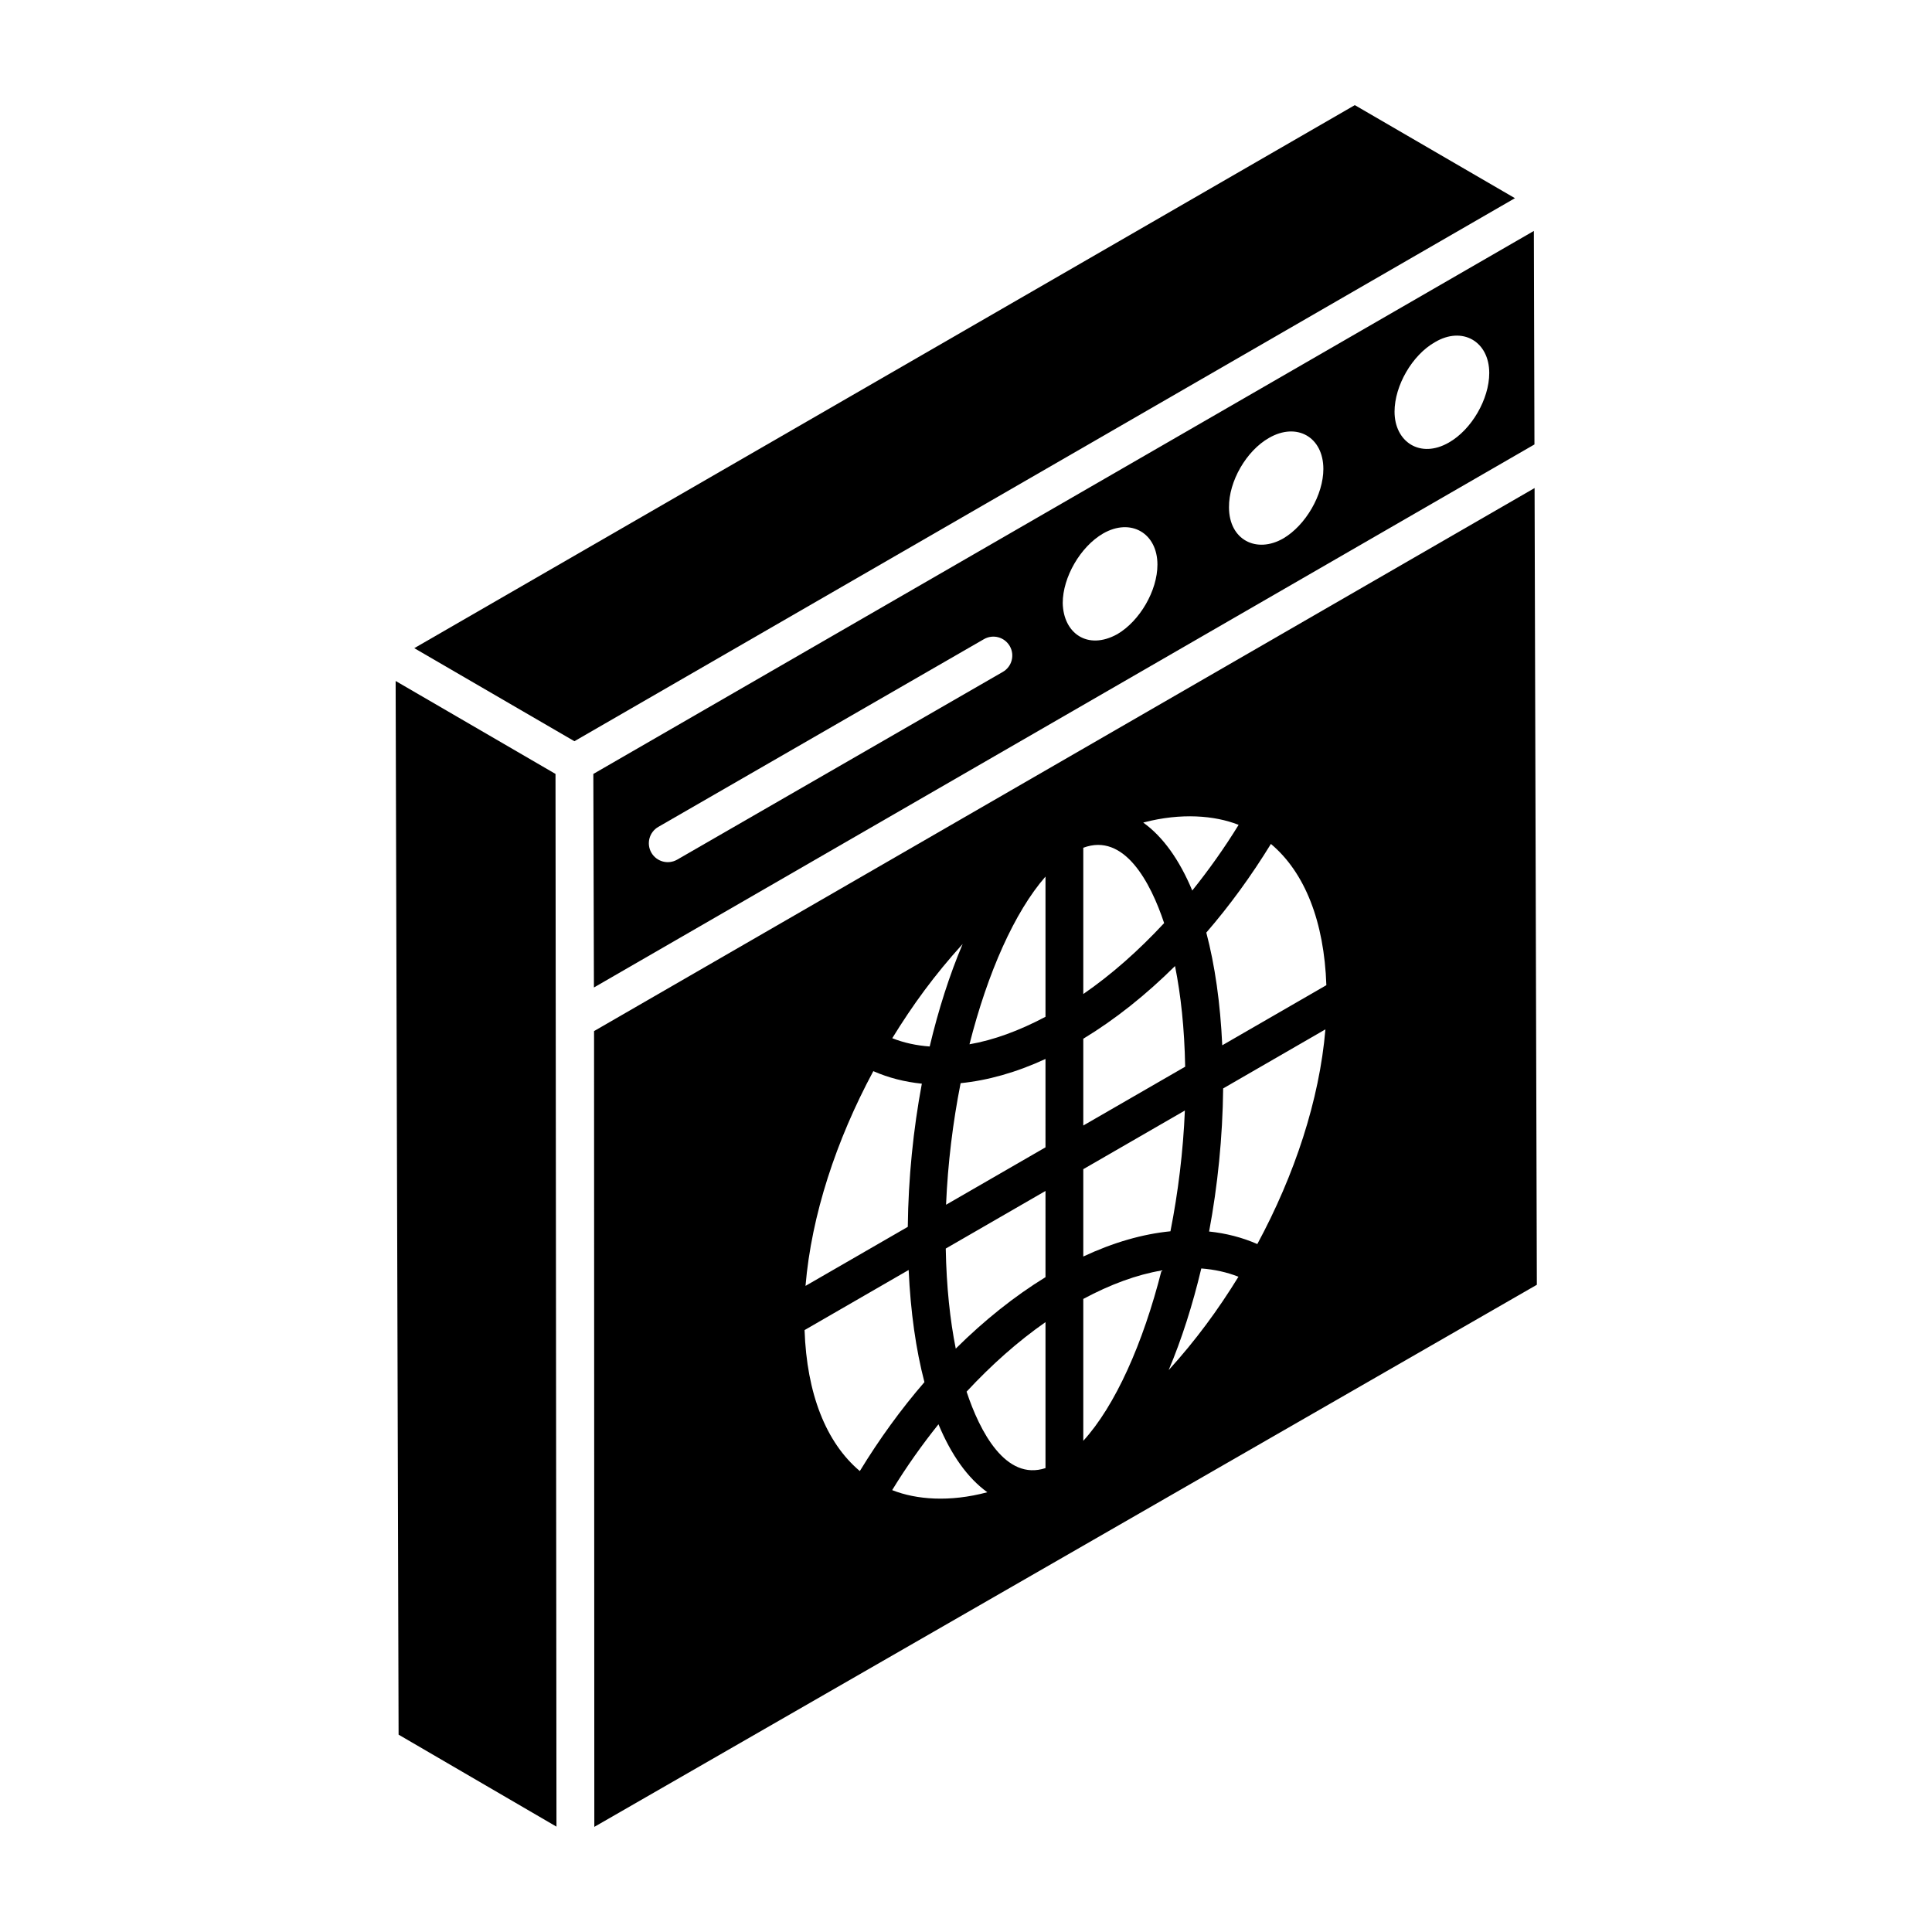 <?xml version="1.0" encoding="UTF-8"?>
<!-- Uploaded to: ICON Repo, www.svgrepo.com, Generator: ICON Repo Mixer Tools -->
<svg fill="#000000" width="800px" height="800px" version="1.1" viewBox="144 144 512 512" xmlns="http://www.w3.org/2000/svg">
 <g>
  <path d="m550.49 205.2c-58.883 33.996-190.7 110.1-249.25 143.9l0.156 56.594 249.25-143.91zm-140.73 116.86-86.293 49.75c-2.402 1.379-5.461 0.562-6.848-1.84-1.379-2.394-0.559-5.457 1.84-6.836l86.293-49.75c2.406-1.383 5.457-0.562 6.848 1.84 1.379 2.394 0.559 5.457-1.84 6.836zm30.355-10.012c-7.906 4.394-14.332-0.25-14.48-8.242 0-6.832 4.68-14.926 10.691-18.418 7.359-4.227 14.406-0.09 14.406 8.242 0 6.906-4.676 14.926-10.617 18.418zm43.977-25.363c-7.074 4.082-14.395 0.426-14.395-8.238-0.074-6.902 4.602-14.988 10.613-18.402 7.387-4.246 14.395-0.195 14.395 8.238 0 6.824-4.676 14.914-10.613 18.402zm43.883-25.414c-7.578 4.375-14.406-0.148-14.406-8.168 0-6.906 4.68-15 10.691-18.414 7.281-4.336 14.406-0.207 14.406 8.168 0 6.902-4.676 14.996-10.691 18.414z"/>
  <path d="m503.04 171.86-249.25 143.91 42.434 24.66 249.25-143.91z"/>
  <path d="m550.68 273.34-249.25 143.91 0.07 210.89 249.78-143.66zm-103.55 88.605c9.898-2.586 18.766-1.832 24.984 0.602 0.043 0.016 0.082 0.043 0.129 0.059-3.797 6.176-7.93 11.965-12.281 17.395-3.402-8.145-7.773-14.273-12.992-18.008 0.051-0.016 0.105-0.035 0.16-0.047zm-16.047 6.719c10.82-4.062 17.816 9.098 21.426 19.965-6.766 7.289-13.961 13.66-21.426 18.801zm0 50.613c8.441-5.117 16.613-11.629 24.312-19.266 1.527 7.602 2.504 16.488 2.688 26.676l-27 15.586zm0 34.566 26.922-15.543c-0.453 10.871-1.793 21.719-3.824 32.004-7.359 0.727-15.117 2.949-23.098 6.684zm-31.973-59.676c-3.453 8.16-6.402 17.336-8.734 27.164-3.504-0.254-6.832-0.973-9.918-2.195 5.418-8.801 11.109-16.641 18.652-24.969zm-23.672 33.699c4.035 1.77 8.34 2.859 12.859 3.32-2.266 12.133-3.578 24.973-3.723 37.941l-27.105 15.648c1.57-18.719 8.125-38.594 17.969-56.91zm-18.219 68.621 27.586-15.93c0.504 11.117 1.926 21.105 4.18 29.719-6.199 7.168-11.941 15.078-17.121 23.57-9-7.57-14.074-20.59-14.645-37.359zm23.34 42.457c-0.043-0.016-0.082-0.039-0.121-0.055 3.781-6.191 7.91-11.996 12.266-17.441 3.391 8.145 7.75 14.277 12.953 18.012-10.07 2.691-18.859 1.926-25.098-0.516zm40.508-5.883c-10.551 3.477-17.422-9.707-20.91-20.258 6.594-7.106 13.613-13.332 20.91-18.422zm0-50.598c-8.27 5.086-16.262 11.477-23.781 18.938-1.508-7.566-2.469-16.395-2.652-26.52l26.434-15.262zm0-34.406-26.352 15.215c0.461-10.949 1.809-21.871 3.859-32.219 7.176-0.727 14.711-2.82 22.492-6.418zm0-34.594c-7.008 3.711-13.789 6.188-20.145 7.285 4.805-18.957 11.945-35.059 20.145-44.445zm10.016 112.37v-37.602c7.215-3.871 14.199-6.43 20.738-7.535-4.914 19.391-12.281 35.852-20.738 45.137zm22.625-18.734c3.422-8.102 6.336-17.207 8.648-26.945 3.473 0.266 6.773 0.984 9.848 2.195-5.434 8.836-11.328 16.848-18.496 24.75zm23.496-33.41c-4.012-1.758-8.289-2.852-12.777-3.324 2.269-12.129 3.582-24.965 3.723-37.922l27.098-15.648c-1.578 18.707-8.16 38.582-18.043 56.895zm-9.293-52.676c-0.512-11.176-1.949-21.215-4.227-29.863 6.18-7.141 11.922-15.027 17.121-23.5 9.035 7.59 14.125 20.637 14.695 37.434z"/>
  <path d="m248.85 324.47c0.066 24.273-0.258-91.887 0.781 279.23l41.84 24.379-0.254-278.98c-0.977-0.574-45.113-26.23-42.367-24.633z"/>
 </g>
</svg>